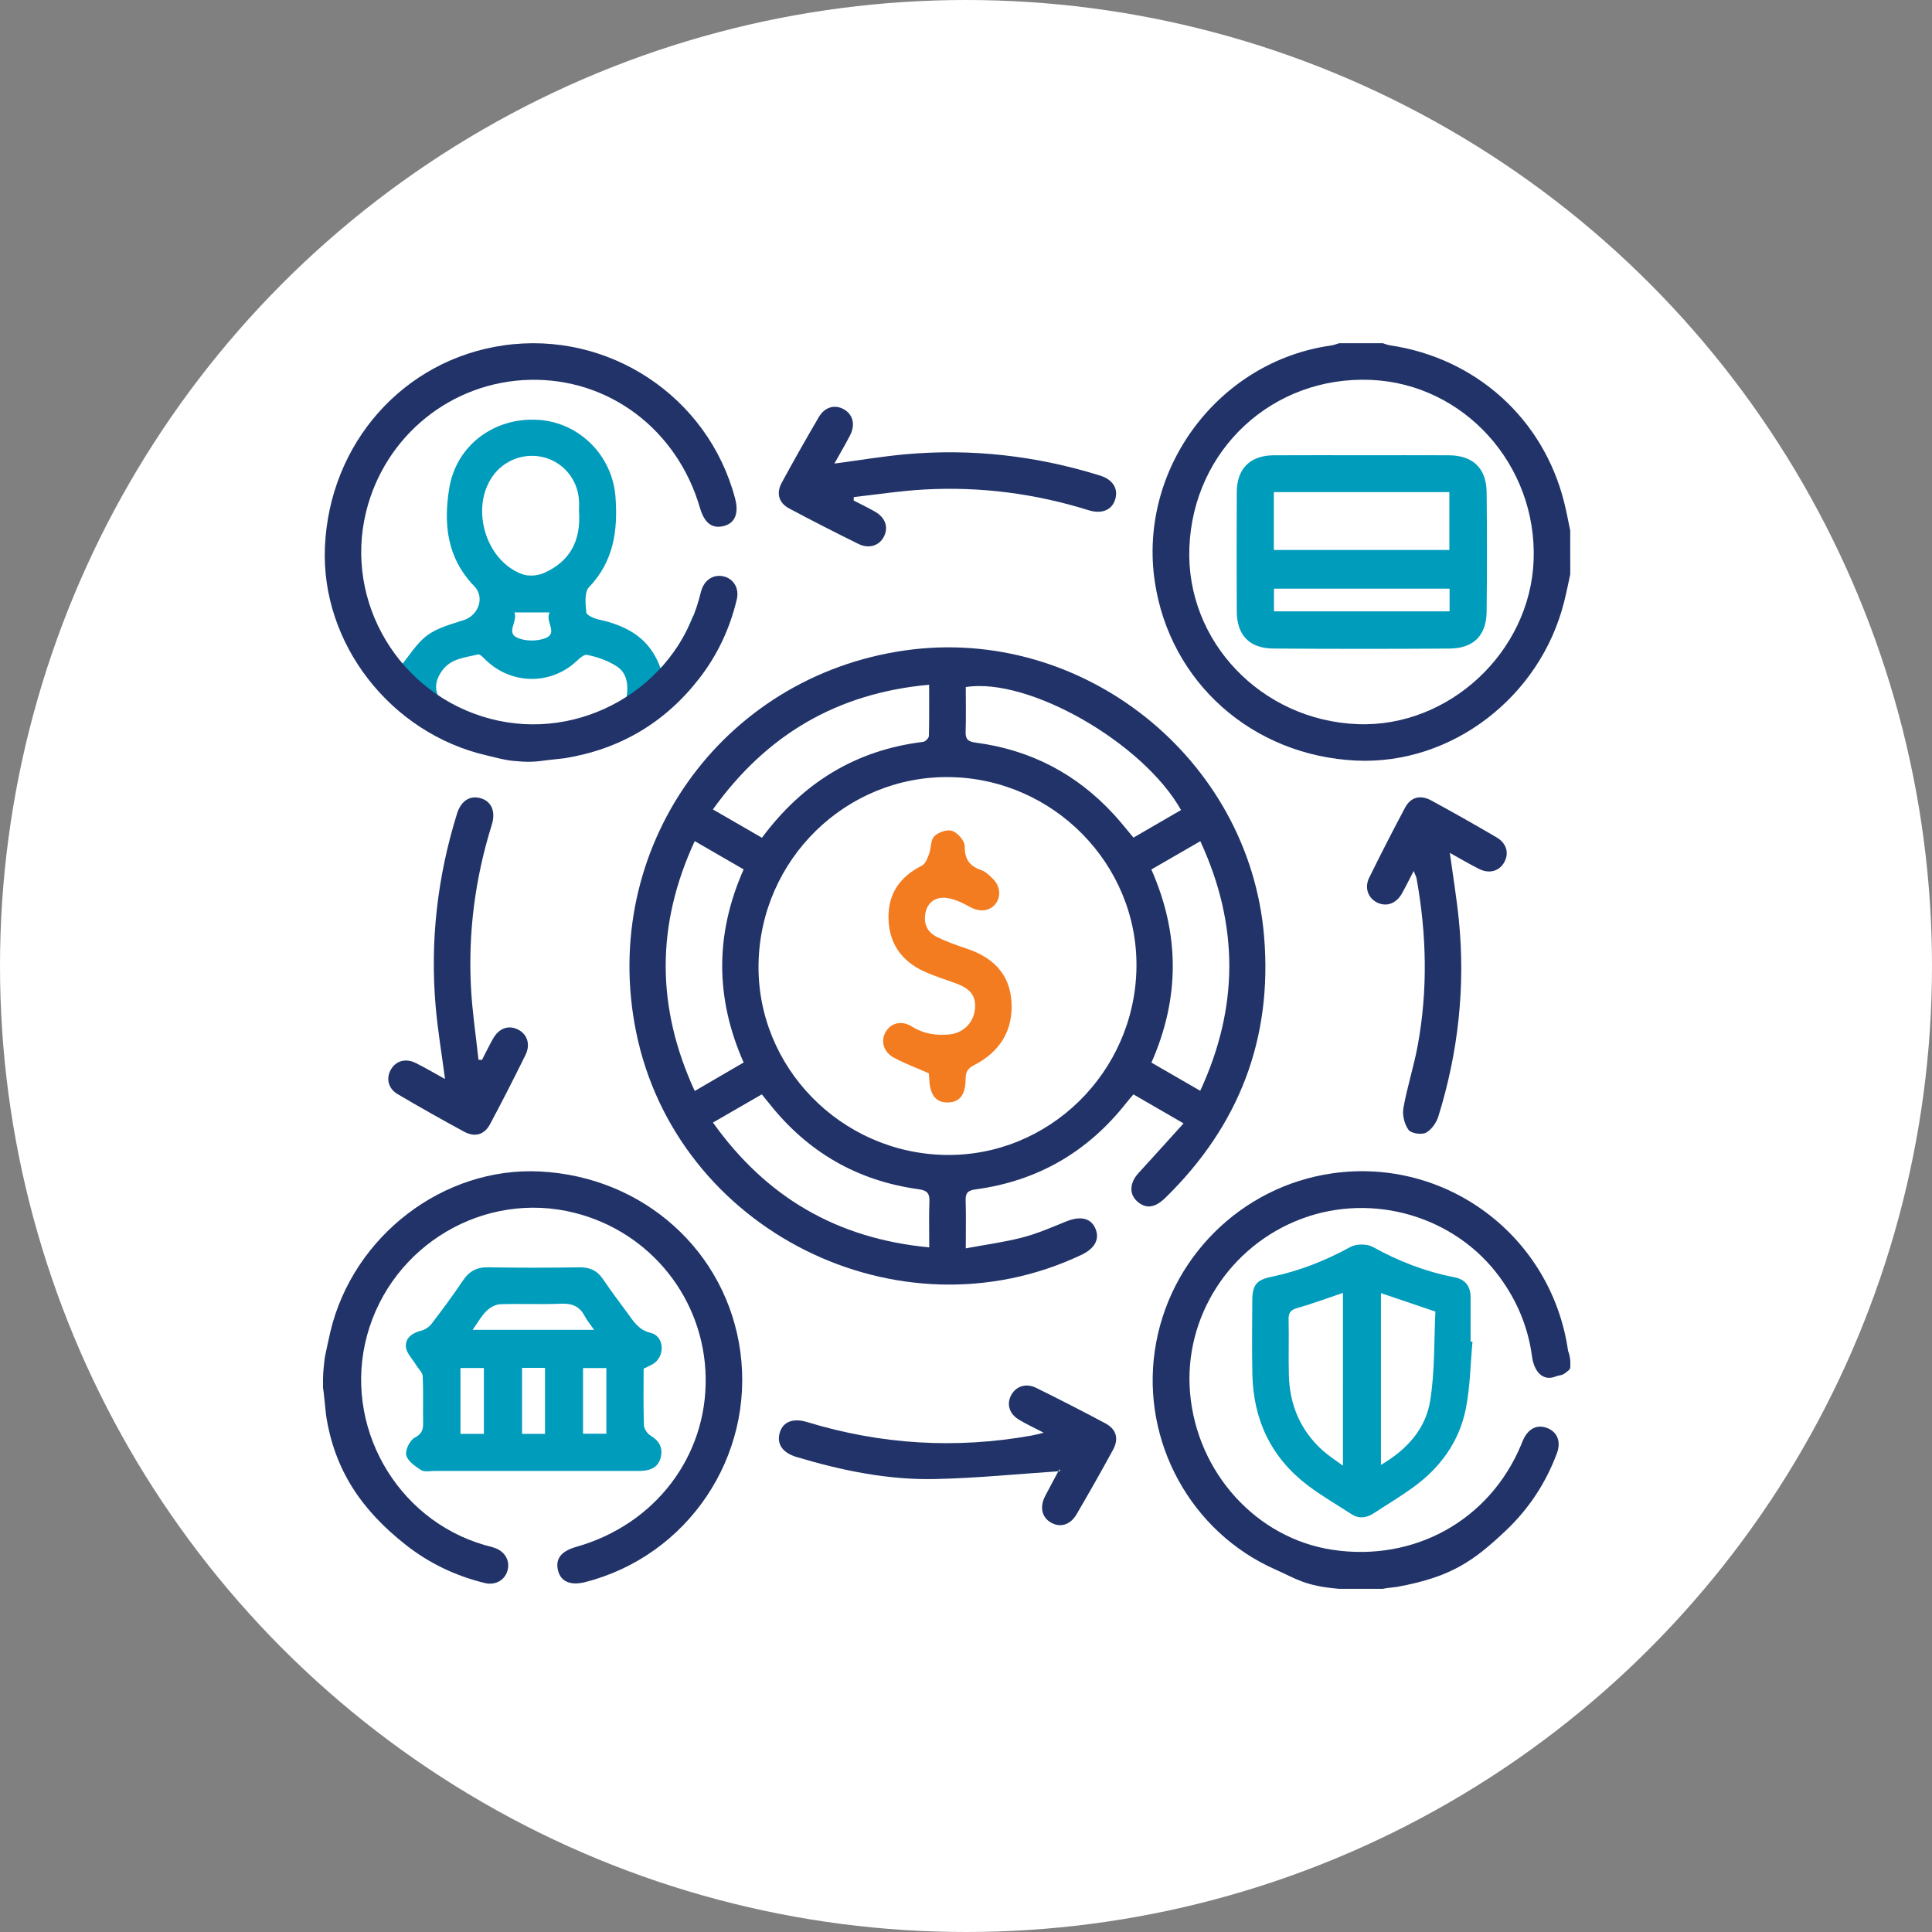 <?xml version="1.0" encoding="utf-8"?>
<!-- Generator: Adobe Illustrator 16.0.0, SVG Export Plug-In . SVG Version: 6.00 Build 0)  -->
<!DOCTYPE svg PUBLIC "-//W3C//DTD SVG 1.1//EN" "http://www.w3.org/Graphics/SVG/1.1/DTD/svg11.dtd">
<svg version="1.1" id="Layer_1" xmlns="http://www.w3.org/2000/svg" xmlns:xlink="http://www.w3.org/1999/xlink" x="0px" y="0px"
	 width="100px" height="100px" viewBox="0 0 100 100" enable-background="new 0 0 100 100" xml:space="preserve">
<rect x="0" y="0" width="100" height="100" fill="#808080" stroke="none"/>
<circle fill="#FFFFFF" cx="50" cy="50" r="50"/>
<path fill-rule="evenodd" clip-rule="evenodd" fill="#213368" d="M81.276,29.729c-0.103,0.467-0.195,0.936-0.311,1.398
	c-1.229,4.947-5.834,8.47-10.766,8.24c-5.377-0.249-9.656-4.054-10.428-9.27c-0.863-5.829,3.305-11.402,9.129-12.214
	c0.141-0.021,0.275-0.077,0.414-0.117c0.755,0,1.51,0,2.266,0c0.119,0.036,0.234,0.089,0.355,0.106
	c4.455,0.657,7.943,3.793,9.026,8.129c0.121,0.482,0.21,0.974,0.313,1.46C81.276,28.217,81.276,28.973,81.276,29.729z
	 M70.273,37.482c4.72,0.183,8.926-3.733,9.107-8.478c0.188-4.937-3.599-9.135-8.423-9.341c-5.072-0.215-9.204,3.605-9.396,8.688
	C61.377,33.193,65.286,37.29,70.273,37.482z"/>
<path fill-rule="evenodd" clip-rule="evenodd" fill="#213368" d="M16.81,70.271c0.096-0.447,0.184-0.896,0.29-1.342
	c1.183-4.969,5.861-8.545,10.849-8.293c5.367,0.27,9.665,4.135,10.37,9.326c0.737,5.43-2.72,10.568-8.023,11.926
	c-0.765,0.195-1.274-0.023-1.414-0.605c-0.144-0.602,0.163-0.996,0.949-1.219c4.073-1.152,6.763-4.674,6.694-8.766
	c-0.065-4.041-2.828-7.518-6.768-8.518c-4.672-1.186-9.486,1.654-10.76,6.346c-1.258,4.633,1.486,9.518,6.094,10.848
	c0.182,0.053,0.367,0.09,0.543,0.156c0.538,0.203,0.786,0.695,0.62,1.207c-0.151,0.467-0.629,0.729-1.163,0.6
	c-1.508-0.367-2.881-1.023-4.1-1.984c-2.273-1.795-3.685-3.854-4.117-6.723c-0.021-0.143-0.117-1.252-0.156-1.391
	C16.718,71.084,16.718,71.084,16.81,70.271z"/>
<path fill-rule="evenodd" clip-rule="evenodd" fill="#213368" d="M81.108,70.996c-0.273,0.234-0.303,0.145-0.611,0.26
	c-0.617,0.229-1.09-0.215-1.203-1.064c-0.203-1.51-0.773-2.861-1.669-4.086c-2.299-3.145-6.544-4.4-10.234-3.031
	c-3.743,1.391-6.13,5.105-5.794,9.02c0.355,4.135,3.439,7.531,7.374,8.123c4.241,0.637,8.136-1.533,9.764-5.439
	c0.04-0.098,0.076-0.195,0.122-0.291c0.271-0.559,0.715-0.768,1.22-0.576c0.522,0.199,0.735,0.699,0.511,1.301
	c-0.572,1.539-1.452,2.881-2.645,4.008c-1.693,1.605-2.865,2.414-5.646,2.918c-0.119,0.021-0.599,0.059-0.715,0.098
	c-0.756,0-1.511,0-2.266,0c-1.785-0.145-2.245-0.533-3.283-0.99c-4.389-1.932-6.943-6.613-6.262-11.324
	c0.689-4.76,4.453-8.518,9.203-9.193c5.903-0.836,11.344,3.268,12.19,9.195c0.071,0.164,0.11,0.404,0.114,0.525
	C81.295,70.904,81.267,70.859,81.108,70.996z"/>
<path fill-rule="evenodd" clip-rule="evenodd" fill="#213368" d="M61.261,58.146c-0.959-0.555-1.755-1.016-2.594-1.5
	c-0.123,0.145-0.244,0.279-0.356,0.422c-1.998,2.545-4.595,4.059-7.802,4.492c-0.4,0.055-0.541,0.172-0.527,0.572
	c0.024,0.773,0.007,1.547,0.007,2.482c1.034-0.193,2.002-0.32,2.938-0.564c0.766-0.199,1.502-0.52,2.238-0.82
	c0.738-0.301,1.275-0.199,1.522,0.334c0.253,0.547-0.005,1.051-0.704,1.383c-9.469,4.494-20.986-1.273-23.061-11.551
	c-1.91-9.457,4.391-18.379,13.932-19.732c9.169-1.3,17.809,5.576,18.576,14.809c0.441,5.306-1.307,9.806-5.104,13.519
	c-0.543,0.531-1.002,0.586-1.439,0.213c-0.453-0.381-0.428-0.977,0.042-1.488C59.692,59.887,60.444,59.047,61.261,58.146z
	 M58.823,50.083c0.078-5.336-4.293-9.789-9.681-9.861c-5.354-0.071-9.782,4.259-9.88,9.661c-0.096,5.335,4.246,9.789,9.648,9.896
	C54.271,59.885,58.744,55.51,58.823,50.083z M35.959,56.469c0.905-0.527,1.714-0.998,2.532-1.475c-1.483-3.352-1.477-6.661,0-9.994
	c-0.842-0.487-1.653-0.956-2.532-1.464C33.956,47.859,33.954,52.119,35.959,56.469z M59.593,45.004
	c1.488,3.365,1.47,6.673,0.005,9.996c0.849,0.488,1.658,0.957,2.526,1.459c2.002-4.326,2.009-8.588,0.004-12.919
	C61.258,44.042,60.448,44.51,59.593,45.004z M61.13,41.928c-1.956-3.487-7.899-6.889-11.142-6.366c0,0.763,0.019,1.537-0.007,2.308
	c-0.014,0.402,0.129,0.518,0.529,0.57c2.824,0.371,5.211,1.612,7.141,3.714c0.351,0.382,0.672,0.791,1.018,1.2
	C59.507,42.868,60.319,42.397,61.13,41.928z M48.098,64.564c0-0.85-0.021-1.6,0.008-2.348c0.017-0.434-0.093-0.598-0.569-0.664
	c-3.156-0.432-5.727-1.92-7.707-4.418c-0.128-0.16-0.26-0.318-0.399-0.49c-0.849,0.49-1.663,0.959-2.529,1.459
	C39.649,61.951,43.295,64.111,48.098,64.564z M39.438,43.362c2.123-2.854,4.861-4.539,8.347-4.963
	c0.112-0.014,0.29-0.195,0.294-0.303c0.023-0.854,0.013-1.707,0.013-2.655c-4.78,0.435-8.431,2.601-11.192,6.455
	C37.769,42.398,38.582,42.868,39.438,43.362z"/>
<path fill-rule="evenodd" clip-rule="evenodd" fill="#009CBB" d="M33.314,70.842c0,0.998-0.019,1.963,0.016,2.926
	c0.007,0.188,0.175,0.436,0.341,0.537c0.432,0.262,0.641,0.598,0.537,1.094c-0.102,0.479-0.443,0.688-0.906,0.725
	c-0.188,0.016-0.377,0.012-0.566,0.012c-3.42,0.002-6.84,0.002-10.26,0c-0.23,0-0.513,0.063-0.68-0.045
	c-0.307-0.197-0.699-0.467-0.769-0.771c-0.062-0.27,0.189-0.775,0.444-0.91c0.383-0.203,0.436-0.428,0.43-0.785
	c-0.015-0.797,0.018-1.596-0.021-2.391c-0.009-0.193-0.219-0.375-0.332-0.564c-0.191-0.318-0.51-0.627-0.539-0.961
	c-0.037-0.449,0.326-0.721,0.791-0.834c0.197-0.049,0.41-0.189,0.535-0.352c0.56-0.732,1.111-1.475,1.625-2.24
	c0.324-0.482,0.715-0.699,1.307-0.688c1.573,0.029,3.147,0.025,4.721,0.002c0.535-0.008,0.92,0.162,1.221,0.609
	c0.41,0.607,0.854,1.193,1.288,1.785c0.313,0.426,0.566,0.852,1.188,1c0.684,0.164,0.754,1.15,0.172,1.57
	C33.706,70.67,33.524,70.734,33.314,70.842z M24.462,68.832c2.143,0,4.176,0,6.289,0c-0.199-0.287-0.375-0.494-0.498-0.729
	c-0.268-0.506-0.666-0.648-1.227-0.623c-1.045,0.045-2.094-0.01-3.139,0.027c-0.244,0.01-0.53,0.172-0.711,0.352
	C24.915,68.117,24.731,68.455,24.462,68.832z M25.046,74.217c0-1.18,0-2.295,0-3.41c-0.431,0-0.816,0-1.212,0
	c0,1.156,0,2.268,0,3.41C24.249,74.217,24.618,74.217,25.046,74.217z M31.385,74.207c0-1.156,0-2.277,0-3.396
	c-0.427,0-0.812,0-1.207,0c0,1.15,0,2.256,0,3.396C30.593,74.207,30.979,74.207,31.385,74.207z M28.21,74.215
	c0-1.184,0-2.303,0-3.416c-0.424,0-0.795,0-1.188,0c0,1.15,0,2.268,0,3.416C27.435,74.215,27.804,74.215,28.21,74.215z"/>
<path fill-rule="evenodd" clip-rule="evenodd" fill="#213368" d="M44.185,25.907c0.367,0.19,0.74,0.368,1.1,0.573
	c0.53,0.3,0.707,0.787,0.481,1.266c-0.231,0.492-0.778,0.683-1.337,0.406c-1.201-0.593-2.396-1.201-3.577-1.832
	c-0.544-0.29-0.686-0.788-0.388-1.337c0.619-1.142,1.261-2.271,1.916-3.392c0.305-0.523,0.82-0.666,1.284-0.413
	c0.483,0.264,0.625,0.796,0.333,1.359c-0.248,0.481-0.525,0.948-0.81,1.458c1.267-0.168,2.474-0.373,3.69-0.482
	c3.422-0.308,6.775,0.08,10.055,1.1c0.689,0.214,0.973,0.706,0.778,1.274c-0.177,0.517-0.689,0.732-1.364,0.522
	c-2.77-0.865-5.604-1.232-8.496-1.073c-1.223,0.067-2.439,0.257-3.658,0.392C44.189,25.787,44.187,25.847,44.185,25.907z"/>
<path fill-rule="evenodd" clip-rule="evenodd" fill="#213368" d="M73.171,45.081c-0.229,0.44-0.408,0.816-0.614,1.176
	c-0.298,0.521-0.803,0.692-1.276,0.459c-0.469-0.231-0.668-0.765-0.412-1.287c0.602-1.221,1.221-2.434,1.862-3.633
	c0.288-0.538,0.792-0.669,1.345-0.367c1.14,0.62,2.271,1.259,3.391,1.916c0.521,0.306,0.652,0.828,0.391,1.29
	c-0.26,0.46-0.777,0.607-1.309,0.338c-0.502-0.253-0.986-0.541-1.506-0.828c0.162,1.187,0.35,2.318,0.465,3.457
	c0.348,3.463-0.027,6.862-1.058,10.182c-0.101,0.326-0.358,0.695-0.646,0.846c-0.229,0.117-0.765,0.035-0.899-0.15
	c-0.213-0.291-0.329-0.768-0.265-1.127c0.193-1.088,0.541-2.15,0.741-3.238c0.53-2.875,0.462-5.755-0.056-8.627
	C73.306,45.373,73.243,45.267,73.171,45.081z"/>
<path fill-rule="evenodd" clip-rule="evenodd" fill="#213368" d="M54.022,74.158c-0.518-0.27-0.896-0.447-1.254-0.658
	c-0.522-0.303-0.68-0.803-0.434-1.279c0.242-0.465,0.768-0.646,1.295-0.387c1.202,0.594,2.395,1.203,3.577,1.834
	c0.577,0.307,0.72,0.797,0.401,1.379c-0.611,1.123-1.241,2.234-1.887,3.336c-0.325,0.557-0.852,0.701-1.33,0.42
	c-0.471-0.273-0.586-0.803-0.29-1.373c0.24-0.463,0.491-0.92,0.736-1.379c0.006-0.012-0.011-0.033,0.036,0.096
	c-2.188,0.145-4.328,0.363-6.475,0.408c-2.445,0.053-4.829-0.441-7.168-1.141c-0.736-0.221-1.049-0.691-0.861-1.283
	c0.17-0.541,0.684-0.746,1.408-0.525c3.816,1.164,7.688,1.4,11.616,0.699C53.554,74.277,53.712,74.23,54.022,74.158z"/>
<path fill-rule="evenodd" clip-rule="evenodd" fill="#213368" d="M24.948,54.859c0.19-0.367,0.369-0.738,0.572-1.098
	c0.303-0.535,0.78-0.711,1.263-0.486c0.501,0.234,0.692,0.771,0.415,1.332c-0.593,1.203-1.201,2.396-1.832,3.578
	c-0.293,0.549-0.783,0.693-1.336,0.395c-1.16-0.627-2.309-1.277-3.445-1.945c-0.487-0.287-0.609-0.801-0.367-1.25
	c0.254-0.471,0.77-0.629,1.299-0.365c0.504,0.25,0.989,0.539,1.518,0.83c-0.168-1.279-0.376-2.506-0.484-3.74
	c-0.297-3.402,0.09-6.735,1.104-9.995c0.213-0.688,0.701-0.976,1.272-0.784c0.521,0.176,0.738,0.686,0.527,1.361
	c-0.858,2.749-1.229,5.563-1.076,8.435c0.066,1.244,0.255,2.482,0.388,3.723C24.826,54.852,24.888,54.855,24.948,54.859z"/>
<path fill-rule="evenodd" clip-rule="evenodd" fill="#009CBB" d="M76.216,69.447c-0.108,1.164-0.119,2.348-0.349,3.486
	c-0.344,1.709-1.337,3.057-2.749,4.072c-0.645,0.465-1.33,0.873-1.995,1.311c-0.384,0.252-0.772,0.314-1.175,0.053
	c-0.756-0.49-1.541-0.941-2.256-1.484c-1.895-1.436-2.818-3.385-2.869-5.746c-0.027-1.277-0.012-2.557-0.004-3.836
	c0.006-0.787,0.217-1.057,0.979-1.213c1.447-0.301,2.798-0.834,4.096-1.545c0.305-0.166,0.857-0.174,1.158-0.006
	c1.333,0.74,2.725,1.281,4.219,1.57c0.584,0.111,0.852,0.479,0.848,1.064c-0.004,0.756-0.001,1.51-0.001,2.266
	C76.15,69.441,76.183,69.445,76.216,69.447z M69.511,66.92c-0.805,0.271-1.564,0.557-2.344,0.777
	c-0.346,0.098-0.479,0.227-0.469,0.592c0.023,0.965-0.012,1.93,0.014,2.895c0.041,1.539,0.6,2.861,1.756,3.898
	c0.3,0.268,0.645,0.486,1.043,0.781C69.511,72.797,69.511,69.871,69.511,66.92z M71.478,66.932c0,2.953,0,5.887,0,8.889
	c1.359-0.793,2.32-1.873,2.551-3.334c0.243-1.531,0.193-3.111,0.268-4.6C73.257,67.533,72.371,67.234,71.478,66.932z"/>
<path fill-rule="evenodd" clip-rule="evenodd" fill="#009CBB" d="M70.515,23.563c1.487,0,2.975-0.005,4.463,0.002
	c1.264,0.006,1.959,0.668,1.971,1.931c0.02,2.054,0.021,4.107-0.001,6.161c-0.013,1.237-0.677,1.904-1.925,1.913
	c-3.038,0.02-6.076,0.021-9.115-0.002c-1.244-0.009-1.889-0.693-1.893-1.929c-0.009-2.053-0.01-4.106,0-6.161
	c0.005-1.221,0.689-1.904,1.91-1.912C67.455,23.556,68.985,23.563,70.515,23.563z M65.934,25.471c0,1.03,0,2.004,0,2.995
	c3.05,0,6.063,0,9.085,0c0-1.031,0-2.005,0-2.995C71.981,25.471,68.991,25.471,65.934,25.471z M75.03,30.47c-3.056,0-6.074,0-9.09,0
	c0,0.425,0,0.792,0,1.173c3.048,0,6.055,0,9.09,0C75.03,31.231,75.03,30.864,75.03,30.47z"/>
<path fill-rule="evenodd" clip-rule="evenodd" fill="#F37C20" d="M48.074,55.553c-0.636-0.279-1.243-0.504-1.808-0.809
	c-0.545-0.293-0.693-0.865-0.426-1.328c0.27-0.469,0.824-0.619,1.361-0.281c0.605,0.379,1.244,0.469,1.926,0.408
	c0.715-0.063,1.25-0.584,1.332-1.283c0.08-0.674-0.196-1.066-0.951-1.35c-0.567-0.211-1.152-0.387-1.701-0.64
	c-1.17-0.542-1.807-1.479-1.82-2.774c-0.012-1.256,0.608-2.13,1.73-2.69c0.182-0.091,0.29-0.383,0.372-0.604
	c0.112-0.305,0.075-0.724,0.274-0.921c0.21-0.21,0.677-0.366,0.932-0.272c0.283,0.104,0.641,0.517,0.639,0.793
	c-0.006,0.672,0.246,1.024,0.854,1.234c0.225,0.078,0.42,0.273,0.6,0.447c0.406,0.396,0.438,0.974,0.095,1.353
	c-0.33,0.364-0.839,0.361-1.315,0.09c-0.365-0.209-0.777-0.4-1.188-0.451c-0.52-0.063-0.953,0.198-1.074,0.755
	c-0.121,0.549,0.074,1.015,0.586,1.265c0.486,0.237,1,0.427,1.516,0.596c1.357,0.446,2.26,1.296,2.347,2.777
	c0.086,1.488-0.616,2.58-1.925,3.258c-0.328,0.17-0.451,0.342-0.45,0.707c0,0.84-0.312,1.223-0.923,1.23
	c-0.613,0.008-0.92-0.377-0.959-1.207C48.091,55.732,48.079,55.609,48.074,55.553z"/>
<path fill="#009CBB" d="M27.438,38.298c4.111,0,7.547-2.785,8.466-6.527c-0.366,1.023-0.91,1.972-1.698,2.862
	c-0.549-1.611-1.762-2.251-3.23-2.571c-0.234-0.052-0.615-0.219-0.629-0.36c-0.041-0.438-0.107-1.053,0.139-1.309
	c1.284-1.342,1.5-2.943,1.372-4.672c-0.159-2.144-1.874-3.857-3.998-3.99c-2.273-0.143-4.229,1.312-4.601,3.509
	c-0.314,1.866-0.132,3.634,1.285,5.095c0.562,0.578,0.229,1.509-0.535,1.76c-0.651,0.213-1.358,0.394-1.893,0.789
	c-0.556,0.411-0.935,1.063-1.397,1.617c-0.051-0.06-0.149-0.166-0.239-0.28c-0.931-1.18-1.498-2.562-1.732-3.996
	C18.984,34.72,22.778,38.298,27.438,38.298z M25.496,24.653c0.594-0.848,1.658-1.24,2.66-0.98c0.993,0.257,1.72,1.119,1.808,2.167
	c0.021,0.249,0.004,0.502,0.004,0.593c0.121,1.603-0.503,2.639-1.805,3.222c-0.328,0.147-0.805,0.187-1.135,0.064
	C25.133,29.021,24.335,26.31,25.496,24.653z M26.626,31.698c0.604,0,1.156,0,1.828,0c-0.266,0.459,0.459,1.068-0.223,1.333
	c-0.429,0.168-1.049,0.164-1.463-0.024C26.177,32.735,26.817,32.161,26.626,31.698z M22.897,34.695
	c0.459-0.62,1.186-0.66,1.846-0.821c0.111-0.026,0.296,0.189,0.428,0.314c1.256,1.19,3.143,1.274,4.479,0.2
	c0.234-0.188,0.523-0.53,0.728-0.492c0.54,0.104,1.097,0.301,1.556,0.601c0.516,0.336,0.592,0.946,0.508,1.528
	c-0.02,0.144-0.209,0.292-0.355,0.381c-1.353,0.828-2.828,1.244-4.787,1.284c-1.16,0.003-2.615-0.324-3.973-1.061
	C22.508,36.186,22.339,35.451,22.897,34.695z"/>
<path fill-rule="evenodd" clip-rule="evenodd" fill="#213368" d="M26.536,39.38c-0.455-0.045-0.897-0.177-1.344-0.28
	c-4.977-1.145-8.588-5.797-8.374-10.786c0.23-5.369,4.063-9.695,9.249-10.438c5.424-0.779,10.589,2.64,11.984,7.934
	c0.201,0.764-0.014,1.275-0.595,1.419c-0.601,0.147-0.996-0.156-1.225-0.94c-1.183-4.064-4.724-6.728-8.815-6.629
	c-4.041,0.096-7.496,2.884-8.467,6.831c-1.15,4.681,1.724,9.473,6.426,10.712c4.641,1.225,9.506-1.557,10.802-6.175
	c0.052-0.182,0.087-0.368,0.152-0.544c0.198-0.539,0.688-0.791,1.201-0.629c0.468,0.147,0.734,0.624,0.608,1.16
	c-0.355,1.509-1.001,2.888-1.953,4.112c-1.777,2.288-4.102,3.655-6.967,4.12c-0.141,0.022-0.703,0.072-0.846,0.093
	C27.627,39.448,27.288,39.455,26.536,39.38z"/>
</svg>
